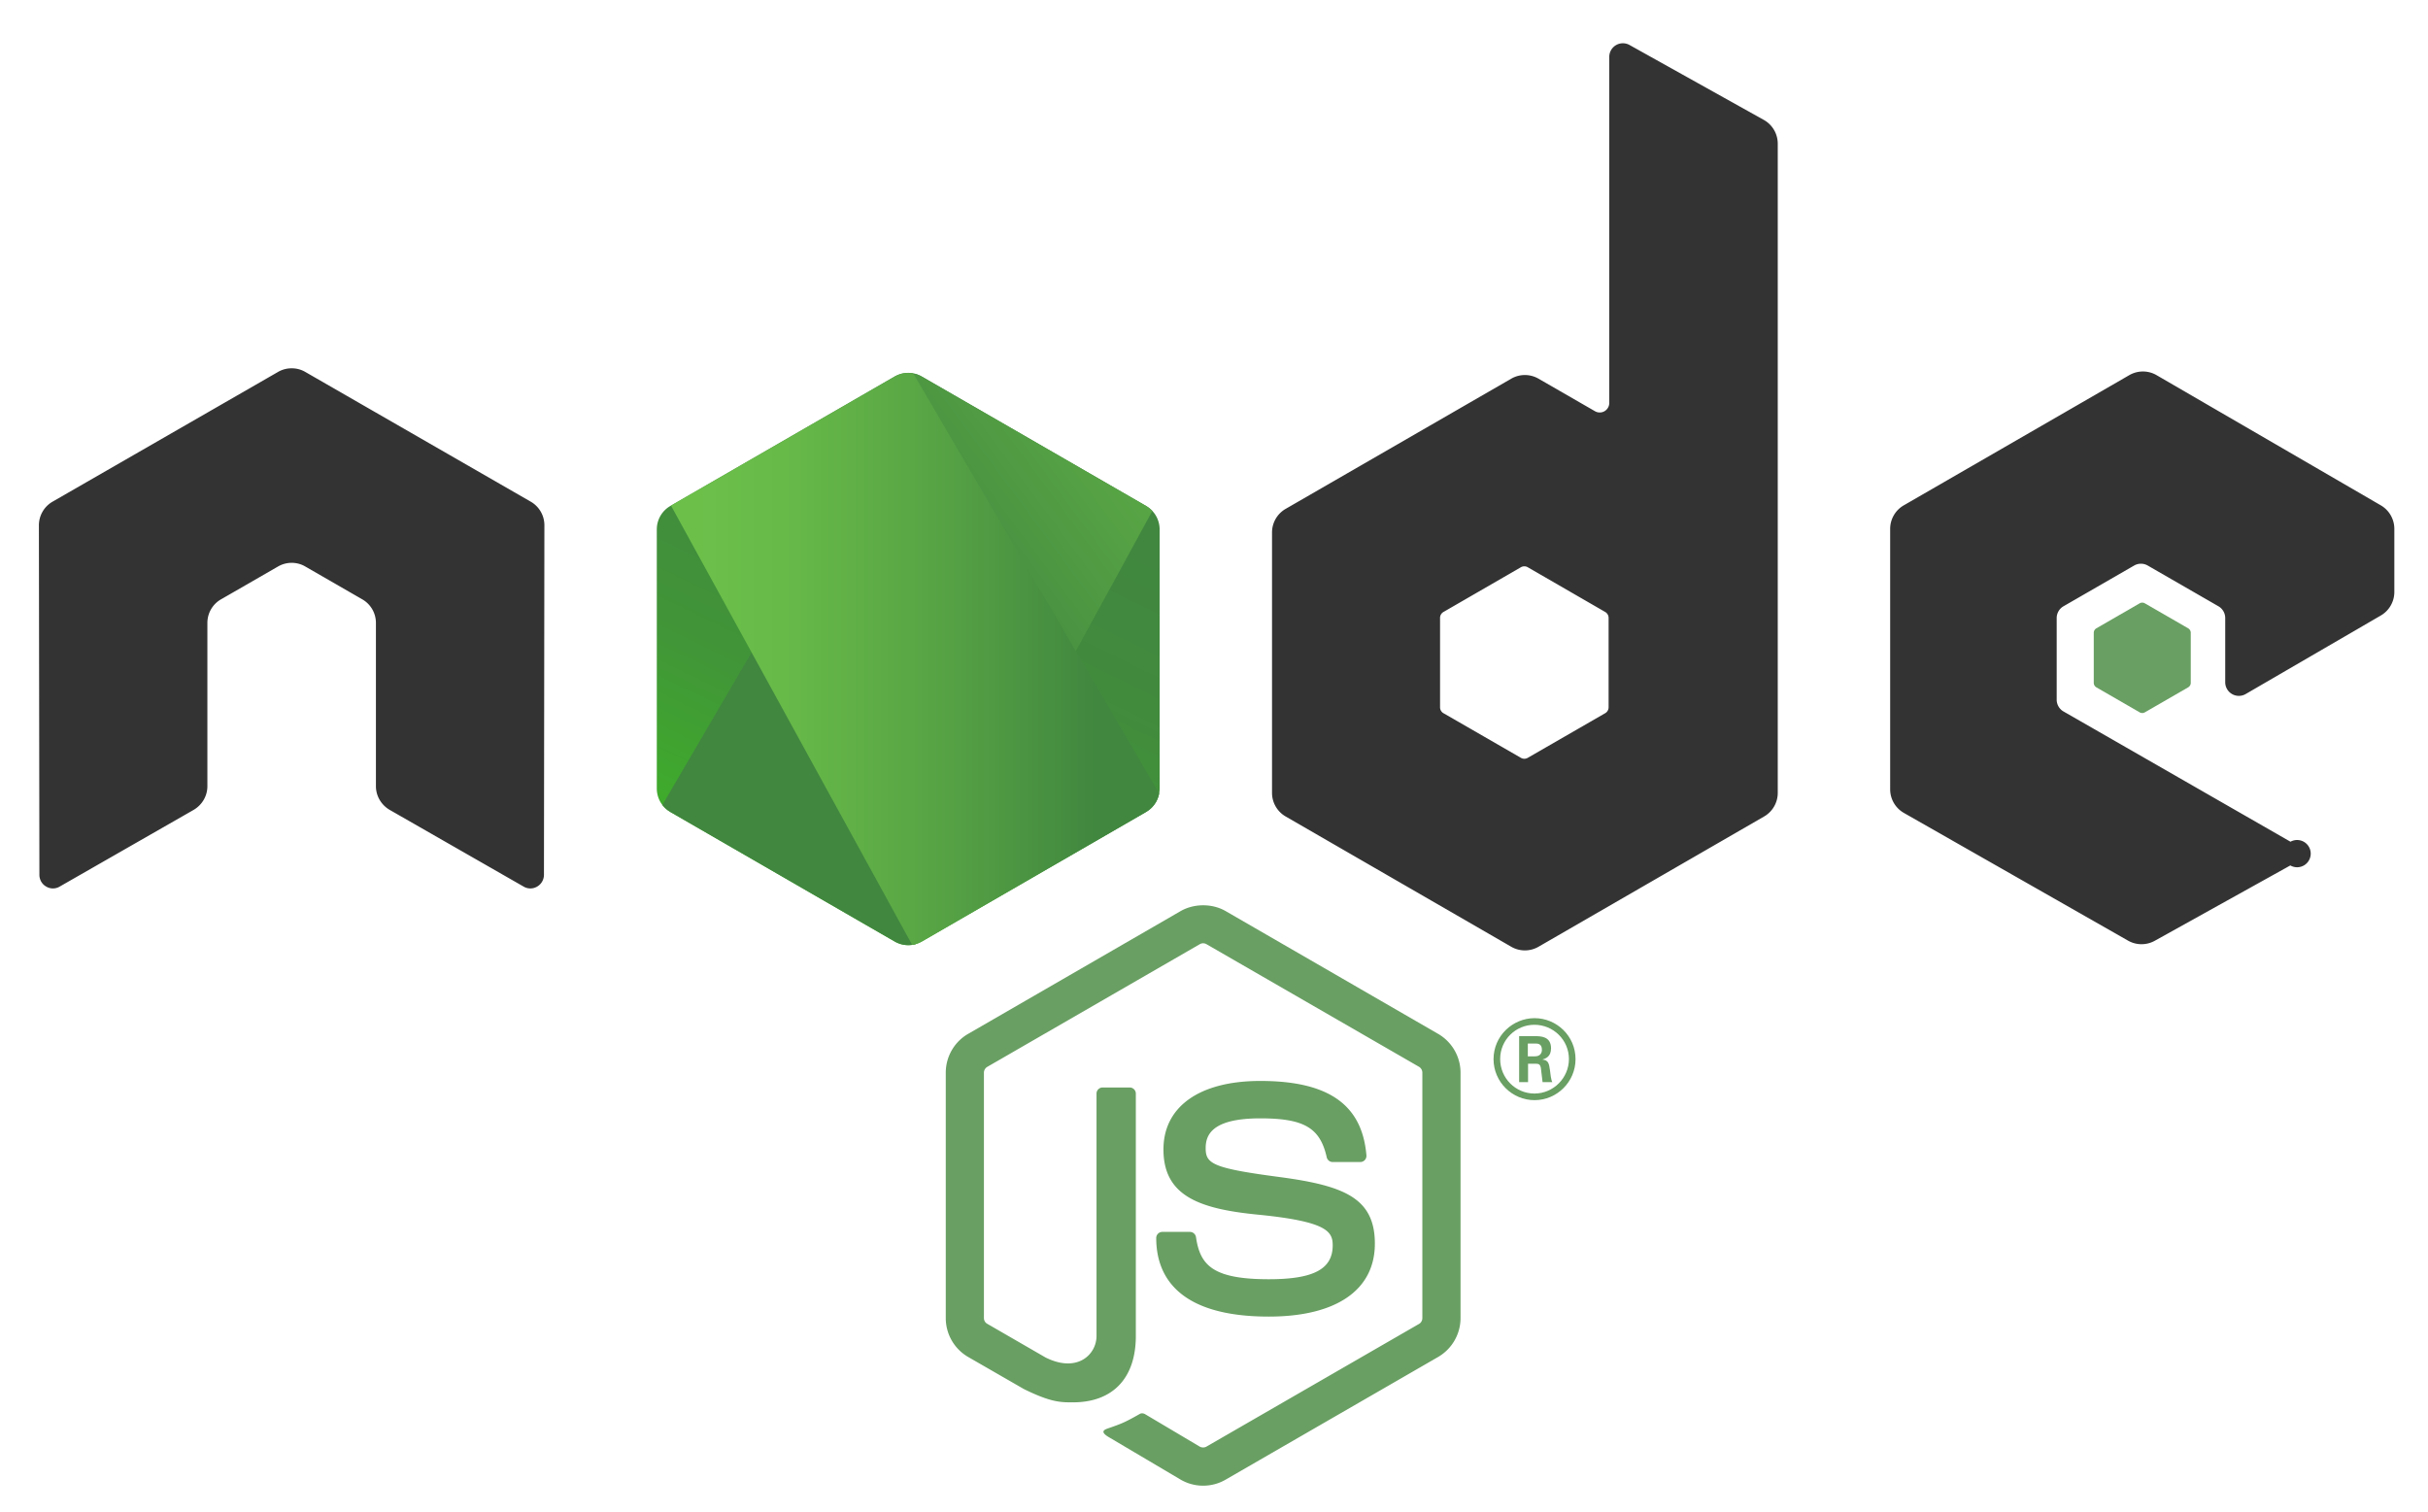 <svg viewBox="0 0 456 284" xmlns="http://www.w3.org/2000/svg" xmlns:xlink="http://www.w3.org/1999/xlink"><g fill="#699F63"><path d="M225.953 279.054a8.373 8.373 0 0 1-4.19-1.121l-13.339-7.892c-1.991-1.115-1.018-1.509-.362-1.738 2.657-.922 3.195-1.135 6.031-2.743.295-.166.687-.103.992.076l10.247 6.084c.372.206.896.206 1.237 0l39.95-23.058c.372-.212.61-.64.61-1.081v-46.103a1.29 1.29 0 0 0-.62-1.101l-39.933-23.038a1.25 1.25 0 0 0-1.231 0l-39.923 23.045a1.285 1.285 0 0 0-.634 1.094v46.103c0 .441.245.859.63 1.068l10.944 6.323c5.938 2.969 9.573-.528 9.573-4.041v-45.52a1.15 1.15 0 0 1 1.161-1.151h5.066c.634 0 1.158.508 1.158 1.151v45.52c0 7.925-4.316 12.47-11.829 12.47-2.309 0-4.127 0-9.202-2.501l-10.476-6.031a8.44 8.44 0 0 1-4.19-7.288v-46.103c0-2.995 1.602-5.792 4.19-7.281l39.95-23.085c2.528-1.43 5.888-1.43 8.396 0l39.947 23.085a8.434 8.434 0 0 1 4.196 7.281v46.103a8.457 8.457 0 0 1-4.196 7.288l-39.947 23.065a8.384 8.384 0 0 1-4.206 1.12z"/><path d="M238.293 247.292c-17.482 0-21.144-8.024-21.144-14.755 0-.64.514-1.151 1.155-1.151h5.165c.577 0 1.058.415 1.148.979.78 5.258 3.105 7.912 13.677 7.912 8.416 0 11.999-1.904 11.999-6.369 0-2.574-1.015-4.485-14.095-5.766-10.93-1.081-17.691-3.496-17.691-12.241 0-8.061 6.794-12.868 18.186-12.868 12.798 0 19.131 4.442 19.933 13.972.03.328-.086.644-.305.889a1.177 1.177 0 0 1-.846.368h-5.185a1.15 1.15 0 0 1-1.121-.902c-1.244-5.533-4.269-7.301-12.476-7.301-9.189 0-10.257 3.201-10.257 5.599 0 2.906 1.261 3.752 13.667 5.394 12.277 1.622 18.109 3.921 18.109 12.549-.002 8.705-7.26 13.691-19.919 13.691z"/></g><path d="M295.899 198.941c0 4.236-3.463 7.699-7.699 7.699-4.197 0-7.699-3.422-7.699-7.699 0-4.359 3.586-7.701 7.699-7.701 4.156 0 7.699 3.342 7.699 7.701zm-14.155-.022c0 3.586 2.892 6.479 6.435 6.479 3.586 0 6.479-2.954 6.479-6.479 0-3.584-2.932-6.436-6.479-6.436-3.503.001-6.435 2.81-6.435 6.436zm3.563-4.297h2.976c1.018 0 3.015 0 3.015 2.282 0 1.589-1.018 1.914-1.632 2.118 1.184.082 1.264.856 1.426 1.956.083.692.206 1.874.448 2.281h-1.831c-.043-.406-.328-2.607-.328-2.728-.119-.49-.285-.733-.895-.733h-1.506v3.461h-1.672v-8.637h-.001zm1.632 3.788h1.343c1.098 0 1.304-.773 1.304-1.221 0-1.183-.816-1.183-1.264-1.183h-1.383v2.404z" fill="#699F63"/><path d="M102.243 98.677a5.108 5.108 0 0 0-2.558-4.445L57.33 69.857a5 5 0 0 0-2.332-.674h-.438a5.055 5.055 0 0 0-2.339.674L9.866 94.232a5.132 5.132 0 0 0-2.561 4.445l.093 65.635c0 .912.474 1.762 1.277 2.209a2.461 2.461 0 0 0 2.541 0l25.172-14.414c1.592-.945 2.561-2.614 2.561-4.438v-30.665c0-1.828.968-3.52 2.554-4.428l10.718-6.173a5.092 5.092 0 0 1 2.564-.687c.872 0 1.768.226 2.544.687l10.715 6.173a5.1 5.1 0 0 1 2.558 4.428v30.665c0 1.824.982 3.503 2.564 4.438l25.165 14.414a2.492 2.492 0 0 0 2.558 0 2.556 2.556 0 0 0 1.271-2.209l.083-65.635zM306.04 8.451a2.564 2.564 0 0 0-2.543.028 2.561 2.561 0 0 0-1.262 2.206v65c0 .639-.342 1.231-.894 1.551-.554.32-1.237.32-1.792 0l-10.608-6.112a5.118 5.118 0 0 0-5.112.002l-42.372 24.453a5.115 5.115 0 0 0-2.559 4.43v48.916a5.12 5.12 0 0 0 2.558 4.432l42.37 24.471a5.12 5.12 0 0 0 5.118 0l42.376-24.471a5.12 5.12 0 0 0 2.558-4.432V26.989a5.117 5.117 0 0 0-2.624-4.469L306.04 8.451zm-3.931 124.402c0 .456-.244.879-.64 1.106l-14.548 8.386a1.282 1.282 0 0 1-1.277 0l-14.548-8.386a1.276 1.276 0 0 1-.64-1.106v-16.799c0-.456.244-.879.639-1.108l14.548-8.403a1.278 1.278 0 0 1 1.28 0l14.548 8.403c.395.229.639.652.639 1.108l-.001 16.799zm145.022-17.238a5.116 5.116 0 0 0 2.546-4.424V99.337c0-1.823-.97-3.51-2.548-4.425L405.03 70.469a5.117 5.117 0 0 0-5.127-.007l-42.356 24.453a5.115 5.115 0 0 0-2.558 4.43v48.903c0 1.839.987 3.536 2.584 4.445l42.093 23.985a5.112 5.112 0 0 0 5.017.028l25.46-14.151a2.558 2.558 0 1 0 .031-4.455l-42.625-24.465a2.558 2.558 0 0 1-1.285-2.22v-15.326c0-.914.487-1.76 1.28-2.216l13.266-7.648a2.555 2.555 0 0 1 2.554 0l13.273 7.648a2.556 2.556 0 0 1 1.28 2.216v12.058a2.56 2.56 0 0 0 3.843 2.213l25.371-14.745z" fill="#333"/><path d="M401.842 113.324a.98.98 0 0 1 .982 0l8.13 4.69a.982.982 0 0 1 .491.851v9.388a.982.982 0 0 1-.491.851l-8.13 4.69a.98.98 0 0 1-.982 0l-8.124-4.69a.982.982 0 0 1-.491-.851v-9.388c0-.352.187-.675.491-.851l8.124-4.69z" fill="#699F63"/><linearGradient gradientTransform="matrix(1 0 0 -1 0 288.11)" gradientUnits="userSpaceOnUse" id="a" x1="187.702" x2="149.637" y1="199.285" y2="121.633"><stop offset="0" stop-color="#41873f"/><stop offset=".329" stop-color="#418b3d"/><stop offset=".635" stop-color="#419637"/><stop offset=".932" stop-color="#3fa92d"/><stop offset="1" stop-color="#3fae2a"/></linearGradient><path d="M173.12 70.717a5.086 5.086 0 0 0-5.087 0l-42.134 24.314a5.086 5.086 0 0 0-2.546 4.408v48.666c0 1.818.97 3.497 2.544 4.408l42.134 24.334a5.093 5.093 0 0 0 5.091 0l42.124-24.334a5.091 5.091 0 0 0 2.543-4.408V99.437c0-1.818-.97-3.497-2.545-4.406L173.12 70.717z" fill="url(#a)"/><defs><path d="M173.12 70.717a5.086 5.086 0 0 0-5.087 0l-42.134 24.314a5.086 5.086 0 0 0-2.546 4.408v48.666c0 1.818.97 3.497 2.544 4.408l42.134 24.334a5.093 5.093 0 0 0 5.091 0l42.124-24.334a5.091 5.091 0 0 0 2.543-4.408V99.437c0-1.818-.97-3.497-2.545-4.406L173.12 70.717z" id="b"/></defs><clipPath id="c"><use overflow="visible" xlink:href="#b"/></clipPath><g clip-path="url(#c)"><path d="M167.944 70.717l-42.222 24.314c-1.576.909-2.722 2.588-2.722 4.408v48.666c0 1.203.514 2.339 1.313 3.238l47.44-81.152a5.17 5.17 0 0 0-3.809.526zm4.044 106.622c.41-.113.81-.275 1.186-.492l42.177-24.334c1.574-.91 2.649-2.59 2.649-4.408V99.437c0-1.338-.598-2.598-1.54-3.534l-44.472 81.436z" fill="none"/><linearGradient gradientTransform="matrix(1 0 0 -1 0 288.11)" gradientUnits="userSpaceOnUse" id="d" x1="164.157" x2="270.965" y1="158.647" y2="237.562"><stop offset=".138" stop-color="#41873f"/><stop offset=".403" stop-color="#54a044"/><stop offset=".714" stop-color="#66b848"/><stop offset=".908" stop-color="#6cc04a"/></linearGradient><path d="M215.327 95.031l-42.252-24.314a5.044 5.044 0 0 0-1.322-.526l-47.44 81.152c.409.46.888.861 1.42 1.169l42.323 24.334a5.137 5.137 0 0 0 3.931.492l44.473-81.436a5.6 5.6 0 0 0-1.133-.871z" fill="url(#d)"/></g><defs><path d="M173.12 70.717a5.086 5.086 0 0 0-5.087 0l-42.134 24.314a5.086 5.086 0 0 0-2.546 4.408v48.666c0 1.818.97 3.497 2.544 4.408l42.134 24.334a5.093 5.093 0 0 0 5.091 0l42.124-24.334a5.091 5.091 0 0 0 2.543-4.408V99.437c0-1.818-.97-3.497-2.545-4.406L173.12 70.717z" id="e"/></defs><clipPath id="f"><use overflow="visible" xlink:href="#e"/></clipPath><g clip-path="url(#f)"><path d="M218 148.105V99.437c0-1.818-1.098-3.497-2.673-4.406l-42.252-24.314a5.08 5.08 0 0 0-1.551-.571l46.317 79.128c.099-.379.159-.769.159-1.169zm-92.278-53.074c-1.576.909-2.722 2.588-2.722 4.408v48.666c0 1.818 1.16 3.497 2.733 4.408l42.323 24.334a5.13 5.13 0 0 0 3.256.632l-45.337-82.594-.253.146z" fill="none"/><linearGradient gradientTransform="matrix(1 0 0 -1 0 288.11)" gradientUnits="userSpaceOnUse" id="g" x1="121.862" x2="219.279" y1="226.166" y2="226.166"><stop offset=".092" stop-color="#6cc04a"/><stop offset=".286" stop-color="#66b848"/><stop offset=".597" stop-color="#54a044"/><stop offset=".862" stop-color="#41873f"/></linearGradient><path fill="url(#g)" d="M166.627 61.779l-.58.331h.774z"/><linearGradient gradientTransform="matrix(1 0 0 -1 0 288.11)" gradientUnits="userSpaceOnUse" id="h" x1="121.862" x2="219.279" y1="164.348" y2="164.348"><stop offset=".092" stop-color="#6cc04a"/><stop offset=".286" stop-color="#66b848"/><stop offset=".597" stop-color="#54a044"/><stop offset=".862" stop-color="#41873f"/></linearGradient><path d="M215.351 152.513c1.228-.71 2.144-1.891 2.491-3.238l-46.317-79.128a5.157 5.157 0 0 0-3.581.571l-41.968 24.168 45.337 82.594a5.107 5.107 0 0 0 1.861-.632l42.177-24.335z" fill="url(#h)"/><linearGradient gradientTransform="matrix(1 0 0 -1 0 288.11)" gradientUnits="userSpaceOnUse" id="i" x1="121.862" x2="219.279" y1="136.537" y2="136.537"><stop offset=".092" stop-color="#6cc04a"/><stop offset=".286" stop-color="#66b848"/><stop offset=".597" stop-color="#54a044"/><stop offset=".862" stop-color="#41873f"/></linearGradient><path fill="url(#i)" d="M219.279 151.73l-.279-.477v.639z"/><linearGradient gradientTransform="matrix(1 0 0 -1 0 288.11)" gradientUnits="userSpaceOnUse" id="j" x1="121.862" x2="219.279" y1="123.968" y2="123.968"><stop offset=".092" stop-color="#6cc04a"/><stop offset=".286" stop-color="#66b848"/><stop offset=".597" stop-color="#54a044"/><stop offset=".862" stop-color="#41873f"/></linearGradient><path d="M215.351 152.513l-42.177 24.334a5.089 5.089 0 0 1-1.861.632l.84 1.53L219 151.892v-.639l-1.158-1.978c-.347 1.347-1.263 2.527-2.491 3.238z" fill="url(#j)"/><linearGradient gradientTransform="matrix(1 0 0 -1 0 288.11)" gradientUnits="userSpaceOnUse" id="k" x1="233.472" x2="173.391" y1="201.588" y2="79.023"><stop offset="0" stop-color="#41873f"/><stop offset=".329" stop-color="#418b3d"/><stop offset=".635" stop-color="#419637"/><stop offset=".932" stop-color="#3fa92d"/><stop offset="1" stop-color="#3fae2a"/></linearGradient><path d="M215.351 152.513l-42.177 24.334a5.089 5.089 0 0 1-1.861.632l.84 1.53L219 151.892v-.639l-1.158-1.978c-.347 1.347-1.263 2.527-2.491 3.238z" fill="url(#k)"/></g></svg>